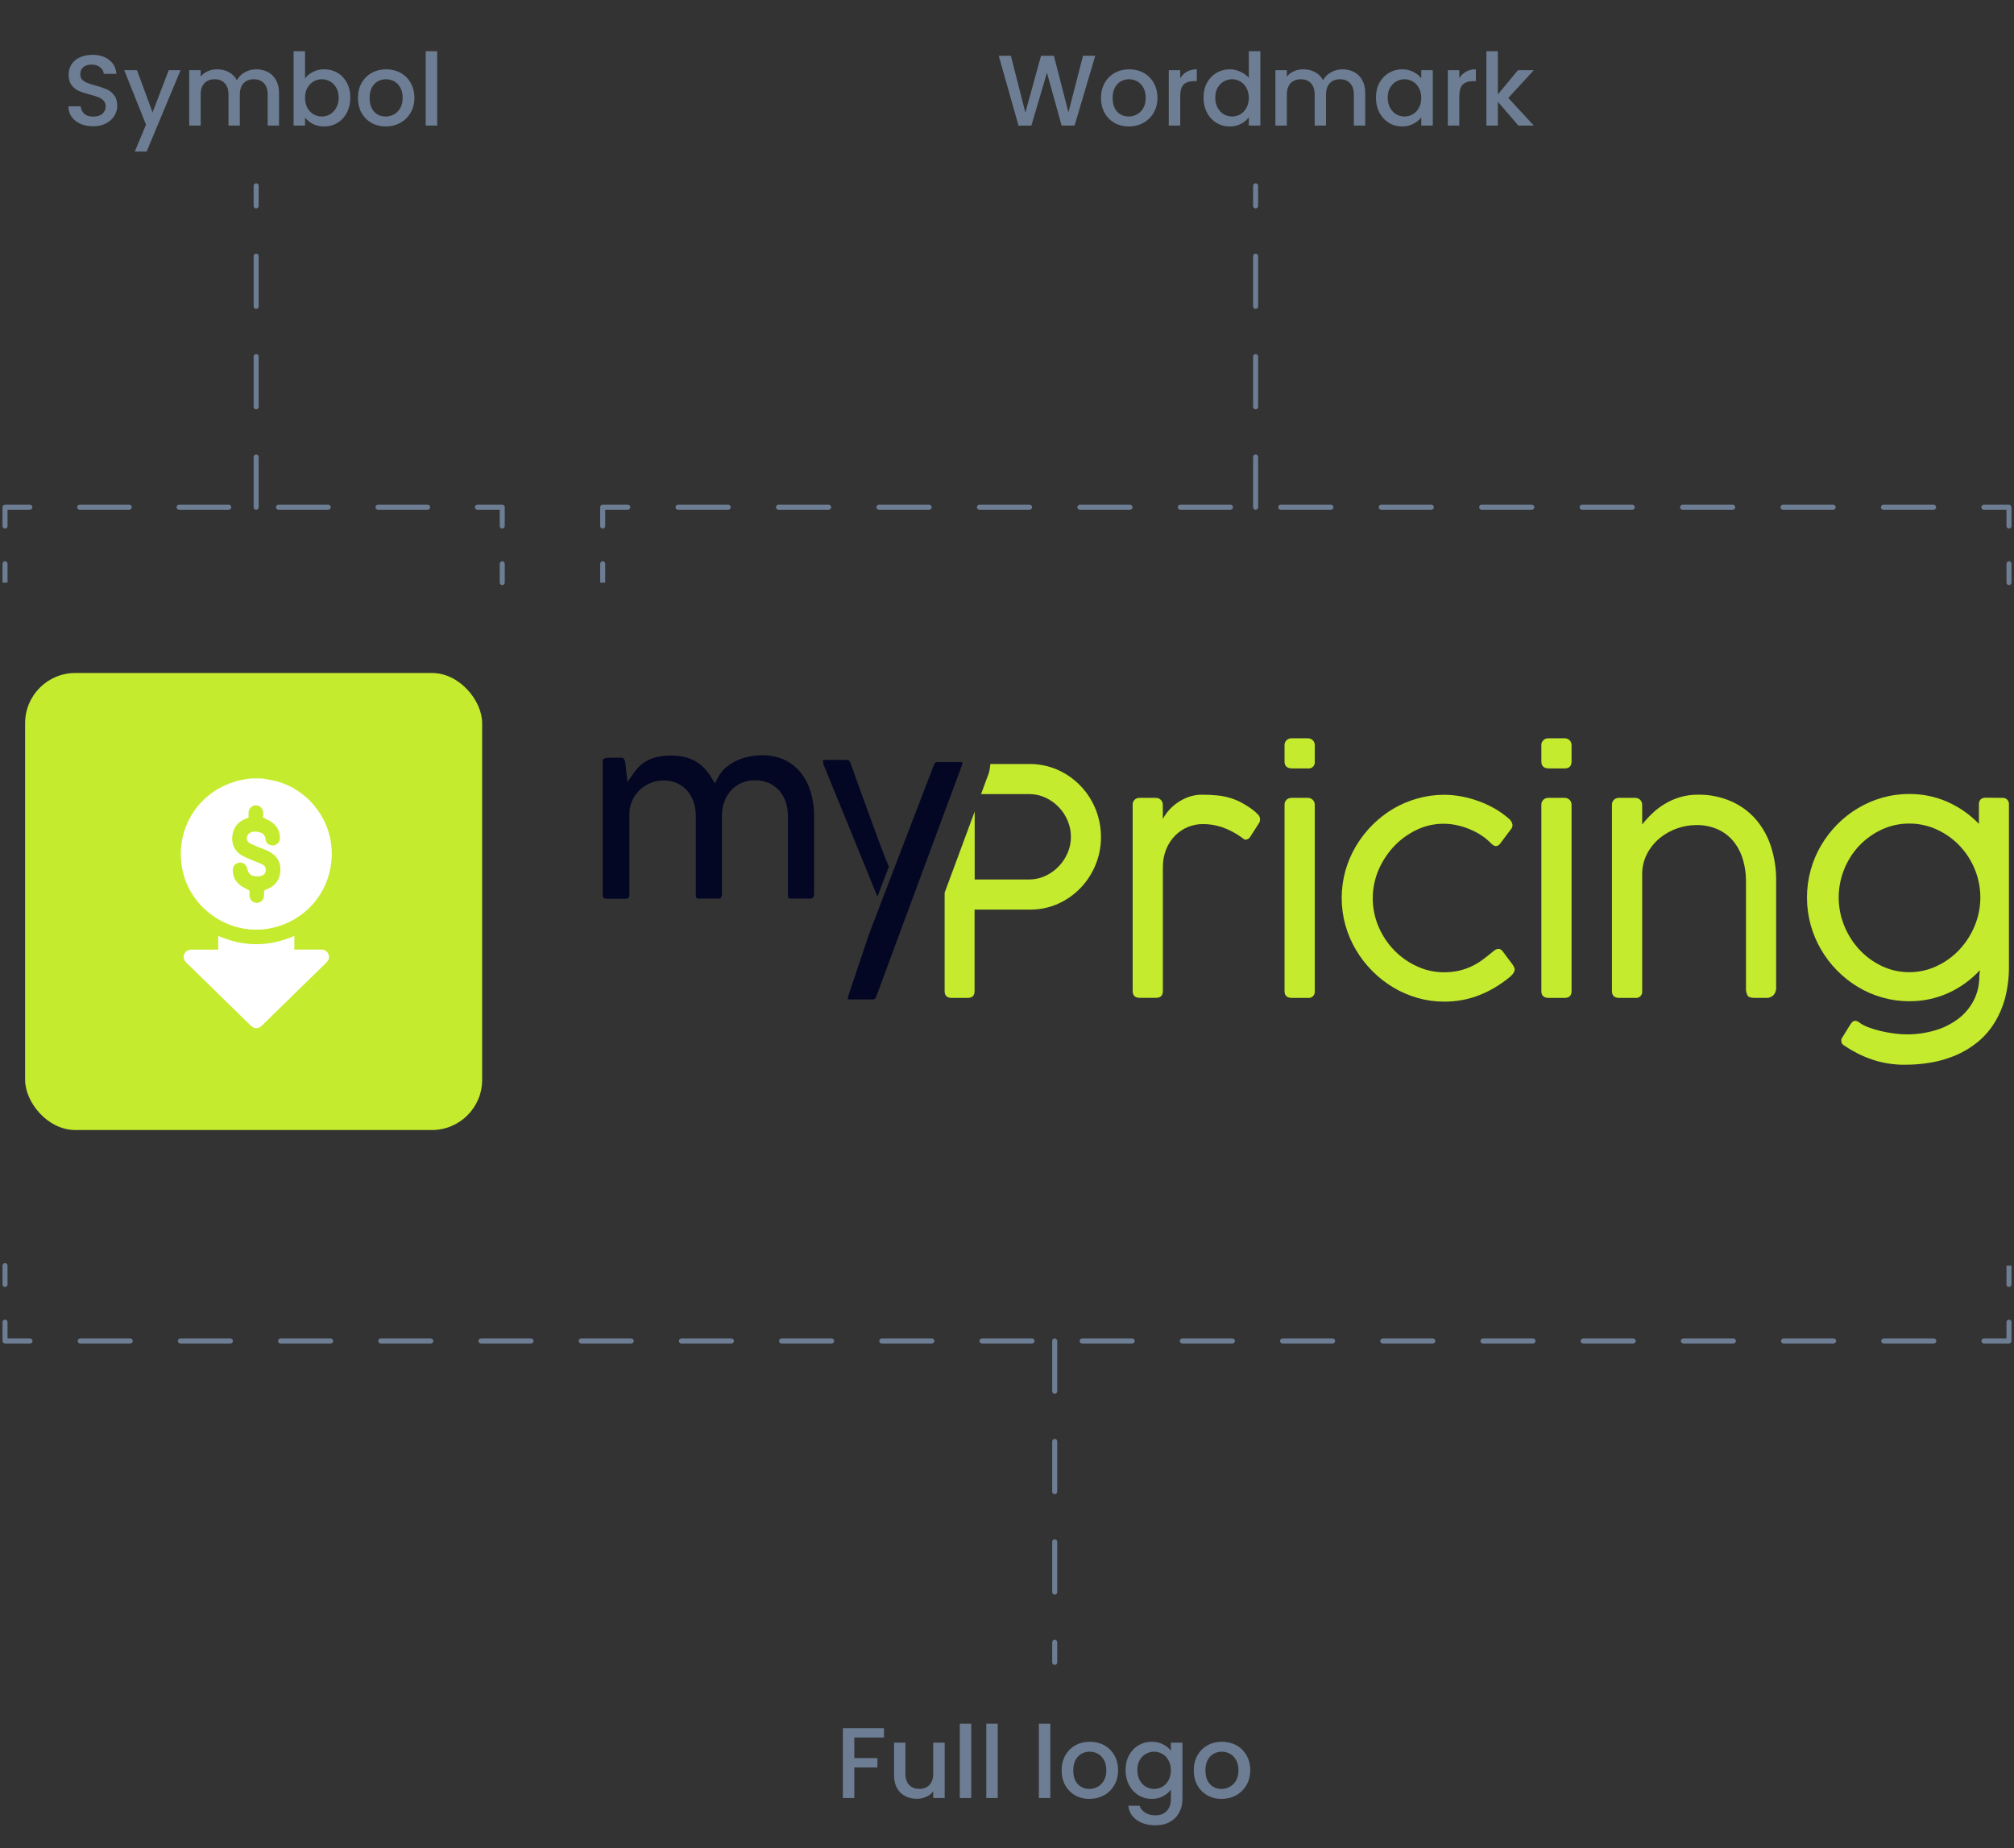 <?xml version="1.0" encoding="UTF-8"?>
<svg xmlns="http://www.w3.org/2000/svg" width="401" height="368" viewBox="0 0 401 368" fill="none">
  <rect x="0" y="0" width="401" height="368" fill="#333333" stroke="none"/>
  <rect x="5" y="134" width="91" height="91" rx="10" fill="#C5EB2E"></rect>
  <path d="M52.191 155C53.191 155.194 54.201 155.33 55.172 155.592C61.066 157.204 65.494 162.574 65.999 168.662C66.659 176.566 61.386 183.451 53.589 184.878C45.636 186.335 37.703 180.839 36.256 172.857C34.781 164.739 39.81 157.156 47.87 155.34C48.53 155.194 49.2 155.107 49.87 155C50.637 155 51.414 155 52.191 155ZM52.395 162.788C52.395 162.496 52.404 162.156 52.395 161.826C52.375 160.991 51.764 160.36 50.967 160.35C50.161 160.341 49.511 160.981 49.491 161.836C49.482 162.166 49.491 162.506 49.491 162.817C49.219 162.914 49.006 162.982 48.792 163.069C47.355 163.691 46.481 164.759 46.277 166.322C46.054 168.002 46.617 169.381 48.074 170.274C48.85 170.75 49.734 171.051 50.579 171.42C51.142 171.663 51.734 171.857 52.269 172.138C52.803 172.41 53.006 172.915 52.909 173.44C52.803 174.012 52.414 174.284 51.89 174.42C51.676 174.479 51.443 174.498 51.22 174.498C50.006 174.488 49.482 174.071 49.21 172.886C49.054 172.197 48.404 171.692 47.724 171.74C46.976 171.789 46.374 172.371 46.355 173.129C46.316 174.43 46.811 175.508 47.86 176.285C48.394 176.683 49.025 176.955 49.686 177.333C49.686 177.625 49.666 178.013 49.686 178.392C49.724 179.12 50.288 179.703 51.006 179.771C51.666 179.839 52.327 179.402 52.502 178.722C52.589 178.382 52.589 178.023 52.579 177.663C52.569 177.353 52.667 177.227 52.968 177.12C54.609 176.547 55.609 175.411 55.803 173.653C55.997 171.808 55.23 170.439 53.618 169.575C52.9 169.187 52.103 168.934 51.346 168.614C50.783 168.371 50.2 168.167 49.676 167.856C49.045 167.487 48.948 166.545 49.482 166.06C50.142 165.458 50.938 165.516 51.725 165.73C52.385 165.914 52.793 166.303 52.861 167.06C52.929 167.885 53.608 168.39 54.414 168.332C55.181 168.274 55.745 167.633 55.735 166.808C55.716 165.419 55.094 164.351 53.948 163.593C53.472 163.273 52.938 163.059 52.395 162.788Z" fill="white"></path>
  <path d="M43.452 189.083C43.452 188.15 43.452 187.276 43.452 186.344C48.511 188.558 53.54 188.558 58.609 186.344C58.609 187.276 58.609 188.141 58.609 189.073C58.813 189.073 58.978 189.073 59.153 189.073C60.726 189.073 62.289 189.082 63.862 189.073C64.561 189.063 65.096 189.316 65.387 189.976C65.649 190.558 65.503 191.16 64.96 191.685C60.697 195.86 56.424 200.036 52.152 204.201C51.443 204.891 50.627 204.891 49.919 204.201C45.646 200.026 41.374 195.86 37.111 191.685C36.567 191.151 36.421 190.558 36.684 189.976C36.965 189.345 37.48 189.083 38.16 189.083C39.898 189.083 41.645 189.083 43.452 189.083Z" fill="white"></path>
  <path d="M185.394 168.838L188.057 161.644L185.394 168.838Z" fill="#030723"></path>
  <path d="M219.21 166.678C219.219 168.563 218.856 170.43 218.141 172.17C216.743 175.63 214.081 178.411 210.708 179.935C208.936 180.728 207.017 181.13 205.079 181.112H194.044V197.334C194.044 198.239 193.596 198.692 192.701 198.692H189.448C188.553 198.692 188.083 198.239 188.083 197.334V177.743L190.648 170.821L194.066 161.585V175.117H204.891C205.992 175.12 207.081 174.886 208.086 174.429C210.09 173.52 211.686 171.886 212.561 169.847C213.006 168.829 213.233 167.728 213.227 166.615C213.23 165.514 213.009 164.424 212.579 163.414C211.727 161.375 210.149 159.735 208.157 158.818C207.133 158.344 206.018 158.103 204.891 158.112H195.333L196.42 155.178L196.769 154.227L196.903 153.865L196.988 153.489C196.988 153.403 197.029 153.313 197.047 153.204C197.116 152.846 197.161 152.483 197.181 152.118H204.891C206.847 152.098 208.786 152.493 210.583 153.277C213.157 154.414 215.346 156.289 216.879 158.671C218.413 161.052 219.223 163.836 219.21 166.678Z" fill="#C5EB2E"></path>
  <path d="M249.639 161.404C248.887 160.828 248.095 160.309 247.267 159.851C246.52 159.448 245.734 159.122 244.922 158.877C244.088 158.631 243.232 158.463 242.367 158.375C241.472 158.284 240.457 158.234 239.342 158.234C238.39 158.223 237.443 158.389 236.55 158.723C235.745 159.022 234.984 159.429 234.286 159.932C233.142 160.753 232.198 161.826 231.525 163.07V160.245C231.528 160.065 231.495 159.886 231.429 159.719C231.363 159.552 231.265 159.4 231.14 159.271C231.004 159.134 230.842 159.027 230.663 158.957C230.485 158.887 230.293 158.855 230.102 158.864H226.876C226.524 158.857 226.183 158.986 225.922 159.226C225.787 159.354 225.682 159.51 225.612 159.684C225.543 159.857 225.511 160.044 225.52 160.231V197.32C225.52 198.226 225.996 198.679 226.947 198.679H230.169C231.064 198.679 231.534 198.226 231.534 197.32V172.763C231.51 171.514 231.732 170.272 232.187 169.109C232.596 168.096 233.196 167.173 233.955 166.393C234.677 165.66 235.536 165.079 236.481 164.682C237.427 164.286 238.44 164.083 239.463 164.084C240.774 164.075 242.077 164.283 243.321 164.7C244.649 165.167 245.907 165.816 247.061 166.628C247.267 166.773 247.442 166.905 247.585 167.018C247.71 167.126 247.868 167.188 248.032 167.194C248.207 167.176 248.376 167.118 248.526 167.026C248.676 166.934 248.804 166.809 248.901 166.66L250.731 163.803C250.835 163.61 250.889 163.394 250.887 163.174C250.888 162.98 250.849 162.787 250.772 162.61C250.695 162.432 250.582 162.272 250.44 162.142C250.186 161.881 249.919 161.635 249.639 161.404Z" fill="#C5EB2E"></path>
  <path d="M260.352 158.864H257.125C256.769 158.858 256.424 158.993 256.163 159.239C256.028 159.368 255.922 159.524 255.853 159.697C255.783 159.871 255.752 160.057 255.76 160.244V197.334C255.76 198.239 256.247 198.692 257.219 198.692H260.414C260.597 198.718 260.784 198.7 260.96 198.642C261.135 198.583 261.295 198.484 261.427 198.353C261.559 198.221 261.659 198.061 261.72 197.885C261.781 197.708 261.801 197.52 261.779 197.334V160.244C261.781 160.064 261.748 159.885 261.681 159.718C261.614 159.551 261.515 159.399 261.39 159.271C261.254 159.134 261.092 159.026 260.913 158.956C260.735 158.886 260.543 158.854 260.352 158.864Z" fill="#C5EB2E"></path>
  <path d="M260.351 147.002H257.125C256.768 146.996 256.423 147.131 256.163 147.377C256.029 147.506 255.923 147.662 255.854 147.836C255.784 148.009 255.752 148.196 255.76 148.383V151.615C255.76 152.521 256.246 152.981 257.219 152.996H260.414C260.599 153.022 260.788 153.005 260.966 152.945C261.143 152.885 261.304 152.784 261.437 152.65C261.569 152.516 261.669 152.353 261.728 152.173C261.788 151.994 261.805 151.803 261.779 151.615V148.383C261.785 148.2 261.753 148.018 261.686 147.848C261.619 147.678 261.518 147.524 261.389 147.396C261.252 147.262 261.089 147.158 260.911 147.09C260.732 147.022 260.542 146.992 260.351 147.002Z" fill="#C5EB2E"></path>
  <path d="M301.26 192.186C301.175 192.082 301.05 191.914 300.889 191.684C300.728 191.453 300.508 191.195 300.249 190.837C299.989 190.479 299.658 190.022 299.242 189.479C299.096 189.254 298.885 189.08 298.638 188.981C298.446 188.917 298.239 188.917 298.047 188.981C297.846 189.043 297.658 189.143 297.492 189.275C297.313 189.415 297.152 189.542 297.009 189.669C296.412 190.17 295.792 190.656 295.148 191.127C294.49 191.61 293.789 192.03 293.053 192.381C292.25 192.766 291.409 193.062 290.543 193.264C289.529 193.491 288.494 193.6 287.455 193.59C285.62 193.592 283.806 193.19 282.139 192.412C280.454 191.647 278.923 190.572 277.624 189.243C276.304 187.888 275.242 186.298 274.492 184.553C273.72 182.758 273.322 180.821 273.322 178.864C273.322 176.906 273.72 174.97 274.492 173.175C275.25 171.421 276.31 169.817 277.624 168.439C278.913 167.09 280.438 165.994 282.121 165.207C283.773 164.424 285.574 164.017 287.397 164.016C288.283 164.016 289.166 164.111 290.033 164.297C290.913 164.485 291.774 164.753 292.606 165.098C293.417 165.433 294.195 165.843 294.933 166.32C295.632 166.773 296.277 167.305 296.857 167.905C297.561 168.639 298.18 168.649 298.714 167.937L300.978 164.926C301.114 164.695 301.17 164.423 301.135 164.156C301.093 163.92 301.003 163.695 300.871 163.495C300.733 163.293 300.565 163.113 300.374 162.961C300.177 162.807 300.007 162.667 299.864 162.54C299.072 161.902 298.226 161.335 297.336 160.847C296.37 160.315 295.365 159.861 294.329 159.488C293.246 159.101 292.136 158.799 291.008 158.583C289.868 158.365 288.71 158.254 287.549 158.252C285.746 158.249 283.951 158.497 282.215 158.99C280.525 159.461 278.9 160.148 277.383 161.037C274.349 162.854 271.808 165.404 269.986 168.457C269.074 169.993 268.365 171.643 267.878 173.365C266.892 176.919 266.892 180.678 267.878 184.231C268.364 185.955 269.073 187.607 269.986 189.144C271.804 192.209 274.345 194.77 277.383 196.596C278.904 197.507 280.536 198.214 282.238 198.701C283.974 199.193 285.769 199.44 287.572 199.435C288.815 199.441 290.056 199.326 291.277 199.091C292.415 198.87 293.531 198.544 294.611 198.117C295.657 197.704 296.669 197.206 297.636 196.628C298.603 196.049 299.53 195.405 300.41 194.699C300.719 194.47 300.996 194.201 301.233 193.897C301.387 193.704 301.498 193.481 301.56 193.241C301.602 193.057 301.587 192.864 301.515 192.689C301.441 192.516 301.355 192.348 301.26 192.186Z" fill="#C5EB2E"></path>
  <path d="M311.494 147.002H308.259C307.902 146.996 307.557 147.131 307.296 147.378C307.162 147.506 307.057 147.662 306.987 147.836C306.918 148.009 306.886 148.196 306.894 148.383V151.615C306.894 152.521 307.378 152.981 308.348 152.996H311.543C312.438 152.996 312.908 152.543 312.908 151.615V148.383C312.912 148.2 312.881 148.019 312.815 147.85C312.749 147.68 312.649 147.526 312.523 147.396C312.387 147.263 312.225 147.16 312.048 147.092C311.871 147.024 311.683 146.994 311.494 147.002Z" fill="#C5EB2E"></path>
  <path d="M311.494 158.864H308.259C307.902 158.858 307.557 158.993 307.297 159.239C307.162 159.368 307.056 159.524 306.986 159.697C306.917 159.871 306.885 160.058 306.894 160.245V197.334C306.894 198.239 307.379 198.692 308.348 198.692H311.543C312.438 198.692 312.908 198.239 312.908 197.334V160.245C312.911 160.065 312.878 159.886 312.812 159.719C312.746 159.552 312.648 159.4 312.523 159.271C312.389 159.135 312.228 159.028 312.051 158.958C311.874 158.888 311.684 158.856 311.494 158.864Z" fill="#C5EB2E"></path>
  <path d="M349.655 163.21C348.309 161.654 346.641 160.417 344.769 159.588C342.653 158.654 340.364 158.191 338.057 158.23C336.801 158.218 335.552 158.401 334.351 158.773C333.302 159.098 332.296 159.554 331.358 160.131C330.48 160.666 329.664 161.298 328.924 162.015C328.225 162.685 327.571 163.402 326.968 164.161V160.245C326.97 160.064 326.937 159.885 326.87 159.718C326.803 159.551 326.704 159.399 326.579 159.271C326.443 159.134 326.281 159.026 326.102 158.956C325.923 158.886 325.732 158.855 325.541 158.864H322.314C321.958 158.856 321.614 158.991 321.357 159.239C321.221 159.367 321.115 159.523 321.044 159.697C320.974 159.87 320.942 160.057 320.949 160.245V197.334C320.949 198.239 321.436 198.692 322.408 198.692H325.603C325.786 198.718 325.973 198.7 326.149 198.642C326.324 198.583 326.484 198.484 326.616 198.353C326.748 198.221 326.848 198.061 326.909 197.885C326.97 197.708 326.99 197.52 326.968 197.334V174.167C326.94 172.692 327.287 171.234 327.975 169.933C328.616 168.735 329.486 167.678 330.534 166.823C331.563 165.992 332.728 165.35 333.976 164.926C335.153 164.511 336.389 164.294 337.636 164.283C339.265 164.232 340.882 164.577 342.352 165.288C343.567 165.901 344.623 166.792 345.436 167.892C346.212 168.96 346.782 170.167 347.114 171.45C347.45 172.697 347.626 173.983 347.637 175.276V196.677C347.593 197.221 347.706 197.765 347.964 198.244C348.179 198.556 348.671 198.697 349.436 198.697H351.732C351.983 198.704 352.233 198.66 352.467 198.569C352.702 198.477 352.916 198.339 353.096 198.162C353.291 197.948 353.439 197.695 353.533 197.421C353.627 197.146 353.664 196.854 353.642 196.564V175.276C353.657 173.017 353.315 170.771 352.631 168.62C352.006 166.634 350.994 164.795 349.655 163.21Z" fill="#C5EB2E"></path>
  <path d="M398.86 158.864L395.356 158.832C394.461 158.832 394.014 159.285 394.014 160.213V164.043C392.235 162.197 390.122 160.715 387.789 159.679C385.375 158.609 382.764 158.069 380.128 158.094C378.313 158.086 376.506 158.335 374.759 158.832C371.374 159.798 368.293 161.629 365.809 164.147C364.571 165.399 363.492 166.801 362.596 168.322C361.687 169.867 360.986 171.528 360.511 173.261C359.538 176.824 359.538 180.587 360.511 184.15C360.987 185.877 361.685 187.533 362.587 189.076C363.478 190.604 364.558 192.011 365.8 193.264C367.034 194.517 368.419 195.609 369.921 196.514C371.442 197.427 373.074 198.133 374.777 198.615C376.524 199.11 378.331 199.358 380.146 199.353C382.831 199.378 385.49 198.818 387.941 197.71C390.304 196.632 392.433 195.094 394.206 193.182L394.085 194.441C394.107 196.081 393.734 197.702 392.998 199.163C392.27 200.578 391.243 201.815 389.991 202.785C388.612 203.838 387.057 204.631 385.4 205.126C383.497 205.696 381.522 205.975 379.538 205.954C378.749 205.948 377.961 205.891 377.18 205.782C376.285 205.671 375.39 205.509 374.495 205.298C373.636 205.099 372.791 204.842 371.966 204.528C371.289 204.285 370.651 203.942 370.074 203.509C369.86 203.346 369.599 203.257 369.331 203.256C369.166 203.258 369.007 203.319 368.883 203.428C368.716 203.584 368.565 203.759 368.436 203.949L366.758 206.665C366.691 206.759 366.644 206.865 366.619 206.977C366.615 207.06 366.615 207.144 366.619 207.227C366.606 207.46 366.678 207.69 366.82 207.874C366.964 208.036 367.137 208.168 367.33 208.263C368.982 209.381 370.771 210.278 372.651 210.93C374.793 211.666 377.043 212.027 379.305 211.998C381.076 212.006 382.845 211.854 384.59 211.546C386.267 211.247 387.907 210.758 389.476 210.088C390.996 209.434 392.42 208.573 393.709 207.53C395.017 206.468 396.143 205.195 397.043 203.763C398.02 202.195 398.758 200.487 399.231 198.697C399.77 196.592 400.026 194.423 399.992 192.25V160.213C400.011 160.048 399.996 159.881 399.948 159.723C399.9 159.564 399.821 159.417 399.715 159.29C399.609 159.164 399.478 159.061 399.331 158.987C399.184 158.914 399.024 158.872 398.86 158.864ZM393.186 184.313C392.467 186.071 391.437 187.682 390.147 189.067C388.865 190.439 387.336 191.552 385.641 192.345C383.921 193.163 382.042 193.582 380.142 193.572C378.251 193.584 376.382 193.164 374.674 192.345C372.989 191.55 371.471 190.438 370.199 189.067C368.92 187.68 367.903 186.069 367.196 184.313C365.729 180.71 365.729 176.665 367.196 173.062C367.898 171.322 368.917 169.731 370.199 168.372C371.479 167.03 372.997 165.944 374.674 165.171C376.389 164.375 378.255 163.969 380.142 163.98C382.038 163.971 383.915 164.377 385.641 165.171C387.328 165.942 388.857 167.028 390.147 168.372C391.441 169.729 392.471 171.32 393.186 173.062C393.921 174.844 394.3 176.756 394.3 178.687C394.3 180.619 393.921 182.531 393.186 184.313Z" fill="#C5EB2E"></path>
  <path d="M159.445 153.861C158.577 152.778 157.479 151.909 156.232 151.316C154.821 150.669 153.284 150.35 151.735 150.384C150.754 150.382 149.777 150.493 148.821 150.714C147.937 150.921 147.081 151.234 146.271 151.647C145.531 152.023 144.85 152.507 144.248 153.082C143.704 153.606 143.25 154.218 142.906 154.893L142.346 155.998L141.711 154.934C141.3 154.235 140.812 153.585 140.257 152.996C139.189 151.86 137.81 151.071 136.296 150.732C135.386 150.528 134.455 150.429 133.522 150.438C132.575 150.423 131.629 150.528 130.707 150.751C129.985 150.931 129.289 151.21 128.64 151.579C128.087 151.893 127.582 152.287 127.141 152.747C126.719 153.194 126.333 153.674 125.987 154.182L124.926 155.744L124.479 151.67C124.418 151.436 124.313 151.216 124.17 151.022C124.134 150.972 124.049 150.859 123.722 150.859H121.377C120.977 150.844 120.578 150.918 120.21 151.076C120.133 151.117 120.004 151.181 120.004 151.529V178.241C119.984 178.436 120.041 178.631 120.16 178.785C120.348 178.914 120.575 178.972 120.8 178.948H124.608C124.703 178.954 124.798 178.94 124.887 178.907C124.977 178.874 125.058 178.824 125.127 178.758C125.194 178.691 125.246 178.61 125.278 178.521C125.309 178.431 125.321 178.336 125.311 178.241V162.051C125.314 161.072 125.536 160.106 125.96 159.226C126.347 158.433 126.884 157.724 127.539 157.139C128.171 156.582 128.895 156.144 129.678 155.844C131.399 155.189 133.306 155.253 134.981 156.021C135.774 156.413 136.472 156.977 137.026 157.673C137.549 158.347 137.941 159.115 138.18 159.937C138.421 160.763 138.543 161.62 138.543 162.481V178.033C138.543 178.649 138.668 178.803 138.677 178.812C138.898 178.915 139.143 178.954 139.384 178.925H142.915C143.362 178.925 143.734 178.848 143.734 177.943V162.49C143.722 161.503 143.89 160.522 144.23 159.597C144.535 158.758 145.002 157.988 145.604 157.333C146.194 156.697 146.913 156.198 147.712 155.871C148.543 155.53 149.432 155.357 150.329 155.364C151.337 155.341 152.337 155.552 153.252 155.98C154.04 156.366 154.738 156.917 155.301 157.596C155.845 158.271 156.252 159.048 156.5 159.882C156.748 160.721 156.875 161.592 156.876 162.468V178.033C156.876 178.644 157.006 178.798 157.01 178.803C157.015 178.807 157.149 178.925 157.74 178.925H161.248C161.361 178.941 161.476 178.93 161.585 178.894C161.693 178.858 161.792 178.797 161.875 178.717C162.035 178.483 162.111 178.2 162.089 177.915V162.45C162.099 160.838 161.872 159.234 161.414 157.691C161.004 156.299 160.336 154.999 159.445 153.861Z" fill="#030723"></path>
  <path d="M168.757 198.968C168.69 198.968 168.663 198.932 168.663 198.923C168.663 198.914 168.69 198.955 168.757 198.968Z" fill="#030723"></path>
  <path d="M172.847 186.21L168.73 198.484C168.73 198.515 168.73 198.547 168.73 198.588C168.73 198.547 168.73 198.515 168.73 198.484L172.847 186.21Z" fill="#030723"></path>
  <path d="M191.587 151.778C191.559 151.764 191.529 151.753 191.498 151.746H191.39H191.149H186.714H186.598C186.558 151.742 186.517 151.742 186.477 151.746C186.44 151.759 186.404 151.774 186.369 151.792C186.33 151.801 186.293 151.816 186.258 151.837C186.192 151.888 186.135 151.951 186.092 152.023C186.033 152.112 185.983 152.208 185.944 152.308L177.943 173.161L173.048 185.938L168.837 198.488C168.837 198.515 168.837 198.552 168.837 198.592C168.837 198.633 168.837 198.706 168.806 198.755C168.804 198.79 168.804 198.825 168.806 198.86C168.804 198.872 168.804 198.884 168.806 198.896C168.806 198.896 168.806 198.923 168.806 198.932C168.806 198.932 168.833 198.959 168.873 198.973H168.904C169.023 198.998 169.145 199.008 169.267 199.004H173.701C173.792 199.006 173.882 198.997 173.97 198.977C174.037 198.963 174.101 198.935 174.158 198.896C174.216 198.848 174.267 198.791 174.31 198.728C174.366 198.637 174.416 198.542 174.458 198.443L185.416 168.851L188.079 161.662L191.211 153.213L191.386 152.761L191.565 152.285C191.563 152.267 191.563 152.249 191.565 152.231C191.565 152.231 191.565 152.199 191.565 152.181C191.565 152.118 191.587 152.059 191.596 152.009C191.6 151.959 191.6 151.909 191.596 151.86L191.587 151.778Z" fill="#030723"></path>
  <path d="M176.315 170.947C176.122 170.495 175.867 169.816 175.554 168.983L174.565 166.348L174.502 166.18V166.126C174.121 165.109 173.718 164.02 173.294 162.861C172.847 161.684 172.431 160.507 172.006 159.339C171.58 158.171 171.169 157.034 170.775 155.934C170.381 154.834 170.028 153.843 169.714 152.955L169.294 151.86C169.256 151.694 169.16 151.548 169.025 151.447C168.889 151.347 168.723 151.299 168.555 151.312H164.282C164.136 151.294 163.988 151.321 163.857 151.389C163.857 151.389 163.826 151.416 163.826 151.488C163.822 151.592 163.841 151.695 163.879 151.792L163.942 151.927V152.176L172.144 172.256L172.234 172.469L174.704 178.517C174.704 178.517 176.941 172.713 176.977 172.577L176.315 170.947Z" fill="#030723"></path>
  <path d="M1 101V100.5C0.724 100.5 0.5 100.724 0.5 101H1ZM100 101H100.5C100.5 100.724 100.276 100.5 100 100.5V101ZM99.5 116C99.5 116.276 99.724 116.5 100 116.5C100.276 116.5 100.5 116.276 100.5 116H99.5ZM1.5 112.25C1.5 111.974 1.276 111.75 1 111.75C0.724 111.75 0.5 111.974 0.5 112.25H1.5ZM0.5 104.75C0.5 105.026 0.724 105.25 1 105.25C1.276 105.25 1.5 105.026 1.5 104.75H0.5ZM5.95 101.5C6.226 101.5 6.45 101.276 6.45 101C6.45 100.724 6.226 100.5 5.95 100.5V101.5ZM15.85 100.5C15.574 100.5 15.35 100.724 15.35 101C15.35 101.276 15.574 101.5 15.85 101.5V100.5ZM25.75 101.5C26.026 101.5 26.25 101.276 26.25 101C26.25 100.724 26.026 100.5 25.75 100.5V101.5ZM35.65 100.5C35.374 100.5 35.15 100.724 35.15 101C35.15 101.276 35.374 101.5 35.65 101.5V100.5ZM45.55 101.5C45.826 101.5 46.05 101.276 46.05 101C46.05 100.724 45.826 100.5 45.55 100.5V101.5ZM55.45 100.5C55.174 100.5 54.95 100.724 54.95 101C54.95 101.276 55.174 101.5 55.45 101.5V100.5ZM65.35 101.5C65.626 101.5 65.85 101.276 65.85 101C65.85 100.724 65.626 100.5 65.35 100.5V101.5ZM75.25 100.5C74.974 100.5 74.75 100.724 74.75 101C74.75 101.276 74.974 101.5 75.25 101.5V100.5ZM85.15 101.5C85.426 101.5 85.65 101.276 85.65 101C85.65 100.724 85.426 100.5 85.15 100.5V101.5ZM95.05 100.5C94.774 100.5 94.55 100.724 94.55 101C94.55 101.276 94.774 101.5 95.05 101.5V100.5ZM99.5 104.75C99.5 105.026 99.724 105.25 100 105.25C100.276 105.25 100.5 105.026 100.5 104.75H99.5ZM100.5 112.25C100.5 111.974 100.276 111.75 100 111.75C99.724 111.75 99.5 111.974 99.5 112.25H100.5ZM1.5 116V112.25H0.5V116H1.5ZM1.5 104.75V101H0.5V104.75H1.5ZM1 101.5H5.95V100.5H1V101.5ZM15.85 101.5H25.75V100.5H15.85V101.5ZM35.65 101.5H45.55V100.5H35.65V101.5ZM55.45 101.5H65.35V100.5H55.45V101.5ZM75.25 101.5H85.15V100.5H75.25V101.5ZM95.05 101.5H100V100.5H95.05V101.5ZM99.5 101V104.75H100.5V101H99.5ZM99.5 112.25V116H100.5V112.25H99.5Z" fill="#6D7D93"></path>
  <path d="M120 101V100.5C119.724 100.5 119.5 100.724 119.5 101H120ZM400 101H400.5C400.5 100.724 400.276 100.5 400 100.5V101ZM399.5 116C399.5 116.276 399.724 116.5 400 116.5C400.276 116.5 400.5 116.276 400.5 116H399.5ZM120.5 112.25C120.5 111.974 120.276 111.75 120 111.75C119.724 111.75 119.5 111.974 119.5 112.25H120.5ZM119.5 104.75C119.5 105.026 119.724 105.25 120 105.25C120.276 105.25 120.5 105.026 120.5 104.75H119.5ZM125 101.5C125.276 101.5 125.5 101.276 125.5 101C125.5 100.724 125.276 100.5 125 100.5V101.5ZM135 100.5C134.724 100.5 134.5 100.724 134.5 101C134.5 101.276 134.724 101.5 135 101.5V100.5ZM145 101.5C145.276 101.5 145.5 101.276 145.5 101C145.5 100.724 145.276 100.5 145 100.5V101.5ZM155 100.5C154.724 100.5 154.5 100.724 154.5 101C154.5 101.276 154.724 101.5 155 101.5V100.5ZM165 101.5C165.276 101.5 165.5 101.276 165.5 101C165.5 100.724 165.276 100.5 165 100.5V101.5ZM175 100.5C174.724 100.5 174.5 100.724 174.5 101C174.5 101.276 174.724 101.5 175 101.5V100.5ZM185 101.5C185.276 101.5 185.5 101.276 185.5 101C185.5 100.724 185.276 100.5 185 100.5V101.5ZM195 100.5C194.724 100.5 194.5 100.724 194.5 101C194.5 101.276 194.724 101.5 195 101.5V100.5ZM205 101.5C205.276 101.5 205.5 101.276 205.5 101C205.5 100.724 205.276 100.5 205 100.5V101.5ZM215 100.5C214.724 100.5 214.5 100.724 214.5 101C214.5 101.276 214.724 101.5 215 101.5V100.5ZM225 101.5C225.276 101.5 225.5 101.276 225.5 101C225.5 100.724 225.276 100.5 225 100.5V101.5ZM235 100.5C234.724 100.5 234.5 100.724 234.5 101C234.5 101.276 234.724 101.5 235 101.5V100.5ZM245 101.5C245.276 101.5 245.5 101.276 245.5 101C245.5 100.724 245.276 100.5 245 100.5V101.5ZM255 100.5C254.724 100.5 254.5 100.724 254.5 101C254.5 101.276 254.724 101.5 255 101.5V100.5ZM265 101.5C265.276 101.5 265.5 101.276 265.5 101C265.5 100.724 265.276 100.5 265 100.5V101.5ZM275 100.5C274.724 100.5 274.5 100.724 274.5 101C274.5 101.276 274.724 101.5 275 101.5V100.5ZM285 101.5C285.276 101.5 285.5 101.276 285.5 101C285.5 100.724 285.276 100.5 285 100.5V101.5ZM295 100.5C294.724 100.5 294.5 100.724 294.5 101C294.5 101.276 294.724 101.5 295 101.5V100.5ZM305 101.5C305.276 101.5 305.5 101.276 305.5 101C305.5 100.724 305.276 100.5 305 100.5V101.5ZM315 100.5C314.724 100.5 314.5 100.724 314.5 101C314.5 101.276 314.724 101.5 315 101.5V100.5ZM325 101.5C325.276 101.5 325.5 101.276 325.5 101C325.5 100.724 325.276 100.5 325 100.5V101.5ZM335 100.5C334.724 100.5 334.5 100.724 334.5 101C334.5 101.276 334.724 101.5 335 101.5V100.5ZM345 101.5C345.276 101.5 345.5 101.276 345.5 101C345.5 100.724 345.276 100.5 345 100.5V101.5ZM355 100.5C354.724 100.5 354.5 100.724 354.5 101C354.5 101.276 354.724 101.5 355 101.5V100.5ZM365 101.5C365.276 101.5 365.5 101.276 365.5 101C365.5 100.724 365.276 100.5 365 100.5V101.5ZM375 100.5C374.724 100.5 374.5 100.724 374.5 101C374.5 101.276 374.724 101.5 375 101.5V100.5ZM385 101.5C385.276 101.5 385.5 101.276 385.5 101C385.5 100.724 385.276 100.5 385 100.5V101.5ZM395 100.5C394.724 100.5 394.5 100.724 394.5 101C394.5 101.276 394.724 101.5 395 101.5V100.5ZM399.5 104.75C399.5 105.026 399.724 105.25 400 105.25C400.276 105.25 400.5 105.026 400.5 104.75H399.5ZM400.5 112.25C400.5 111.974 400.276 111.75 400 111.75C399.724 111.75 399.5 111.974 399.5 112.25H400.5ZM120.5 116V112.25H119.5V116H120.5ZM120.5 104.75V101H119.5V104.75H120.5ZM120 101.5H125V100.5H120V101.5ZM135 101.5H145V100.5H135V101.5ZM155 101.5H165V100.5H155V101.5ZM175 101.5H185V100.5H175V101.5ZM195 101.5H205V100.5H195V101.5ZM215 101.5H225V100.5H215V101.5ZM235 101.5H245V100.5H235V101.5ZM255 101.5H265V100.5H255V101.5ZM275 101.5H285V100.5H275V101.5ZM295 101.5H305V100.5H295V101.5ZM315 101.5H325V100.5H315V101.5ZM335 101.5H345V100.5H335V101.5ZM355 101.5H365V100.5H355V101.5ZM375 101.5H385V100.5H375V101.5ZM395 101.5H400V100.5H395V101.5ZM399.5 101V104.75H400.5V101H399.5ZM399.5 112.25V116H400.5V112.25H399.5Z" fill="#6D7D93"></path>
  <path d="M51 101V37" stroke="#6D7D93" stroke-linecap="round" stroke-linejoin="round" stroke-dasharray="10 10"></path>
  <path d="M250 101V37" stroke="#6D7D93" stroke-linecap="round" stroke-linejoin="round" stroke-dasharray="10 10"></path>
  <path d="M18.543 25.14C17.61 25.14 16.77 24.98 16.023 24.66C15.276 24.327 14.69 23.86 14.263 23.26C13.836 22.66 13.623 21.96 13.623 21.16H16.063C16.116 21.76 16.35 22.253 16.763 22.64C17.19 23.027 17.783 23.22 18.543 23.22C19.33 23.22 19.943 23.033 20.383 22.66C20.823 22.273 21.043 21.78 21.043 21.18C21.043 20.713 20.903 20.333 20.623 20.04C20.356 19.747 20.016 19.52 19.603 19.36C19.203 19.2 18.643 19.027 17.923 18.84C17.016 18.6 16.276 18.36 15.703 18.12C15.143 17.867 14.663 17.48 14.263 16.96C13.863 16.44 13.663 15.747 13.663 14.88C13.663 14.08 13.863 13.38 14.263 12.78C14.663 12.18 15.223 11.72 15.943 11.4C16.663 11.08 17.496 10.92 18.443 10.92C19.79 10.92 20.89 11.26 21.743 11.94C22.61 12.607 23.09 13.527 23.183 14.7H20.663C20.623 14.193 20.383 13.76 19.943 13.4C19.503 13.04 18.923 12.86 18.203 12.86C17.55 12.86 17.016 13.027 16.603 13.36C16.19 13.693 15.983 14.173 15.983 14.8C15.983 15.227 16.11 15.58 16.363 15.86C16.63 16.127 16.963 16.34 17.363 16.5C17.763 16.66 18.31 16.833 19.003 17.02C19.923 17.273 20.67 17.527 21.243 17.78C21.83 18.033 22.323 18.427 22.723 18.96C23.136 19.48 23.343 20.18 23.343 21.06C23.343 21.767 23.15 22.433 22.763 23.06C22.39 23.687 21.836 24.193 21.103 24.58C20.383 24.953 19.53 25.14 18.543 25.14ZM35.953 13.98L29.193 30.18H26.833L29.073 24.82L24.733 13.98H27.273L30.373 22.38L33.593 13.98H35.953ZM51.014 13.8C51.88 13.8 52.654 13.98 53.334 14.34C54.027 14.7 54.567 15.233 54.954 15.94C55.354 16.647 55.554 17.5 55.554 18.5V25H53.294V18.84C53.294 17.853 53.047 17.1 52.554 16.58C52.06 16.047 51.387 15.78 50.534 15.78C49.681 15.78 49.001 16.047 48.494 16.58C48.001 17.1 47.754 17.853 47.754 18.84V25H45.494V18.84C45.494 17.853 45.247 17.1 44.754 16.58C44.261 16.047 43.587 15.78 42.734 15.78C41.88 15.78 41.2 16.047 40.694 16.58C40.2 17.1 39.954 17.853 39.954 18.84V25H37.674V13.98H39.954V15.24C40.327 14.787 40.8 14.433 41.374 14.18C41.947 13.927 42.56 13.8 43.214 13.8C44.094 13.8 44.88 13.987 45.574 14.36C46.267 14.733 46.8 15.273 47.174 15.98C47.507 15.313 48.027 14.787 48.734 14.4C49.441 14 50.2 13.8 51.014 13.8ZM60.735 15.62C61.122 15.087 61.648 14.653 62.315 14.32C62.995 13.973 63.748 13.8 64.575 13.8C65.548 13.8 66.428 14.033 67.215 14.5C68.002 14.967 68.622 15.633 69.075 16.5C69.528 17.353 69.755 18.333 69.755 19.44C69.755 20.547 69.528 21.54 69.075 22.42C68.622 23.287 67.995 23.967 67.195 24.46C66.408 24.94 65.535 25.18 64.575 25.18C63.722 25.18 62.962 25.013 62.295 24.68C61.642 24.347 61.122 23.92 60.735 23.4V25H58.455V10.2H60.735V15.62ZM67.435 19.44C67.435 18.68 67.275 18.027 66.955 17.48C66.648 16.92 66.235 16.5 65.715 16.22C65.208 15.927 64.662 15.78 64.075 15.78C63.502 15.78 62.955 15.927 62.435 16.22C61.928 16.513 61.515 16.94 61.195 17.5C60.888 18.06 60.735 18.72 60.735 19.48C60.735 20.24 60.888 20.907 61.195 21.48C61.515 22.04 61.928 22.467 62.435 22.76C62.955 23.053 63.502 23.2 64.075 23.2C64.662 23.2 65.208 23.053 65.715 22.76C66.235 22.453 66.648 22.013 66.955 21.44C67.275 20.867 67.435 20.2 67.435 19.44ZM76.79 25.18C75.75 25.18 74.81 24.947 73.97 24.48C73.13 24 72.47 23.333 71.99 22.48C71.51 21.613 71.27 20.613 71.27 19.48C71.27 18.36 71.516 17.367 72.01 16.5C72.503 15.633 73.176 14.967 74.03 14.5C74.883 14.033 75.836 13.8 76.89 13.8C77.943 13.8 78.896 14.033 79.75 14.5C80.603 14.967 81.276 15.633 81.77 16.5C82.263 17.367 82.51 18.36 82.51 19.48C82.51 20.6 82.256 21.593 81.75 22.46C81.243 23.327 80.55 24 79.67 24.48C78.803 24.947 77.843 25.18 76.79 25.18ZM76.79 23.2C77.376 23.2 77.923 23.06 78.43 22.78C78.95 22.5 79.37 22.08 79.69 21.52C80.01 20.96 80.17 20.28 80.17 19.48C80.17 18.68 80.016 18.007 79.71 17.46C79.403 16.9 78.996 16.48 78.49 16.2C77.983 15.92 77.436 15.78 76.85 15.78C76.263 15.78 75.716 15.92 75.21 16.2C74.716 16.48 74.323 16.9 74.03 17.46C73.736 18.007 73.59 18.68 73.59 19.48C73.59 20.667 73.89 21.587 74.49 22.24C75.103 22.88 75.87 23.2 76.79 23.2ZM87.044 10.2V25H84.764V10.2H87.044Z" fill="#6D7D93"></path>
  <path d="M218.075 11.1L213.955 25H211.375L208.455 14.48L205.355 25L202.795 25.02L198.855 11.1H201.275L204.155 22.42L207.275 11.1H209.835L212.735 22.36L215.635 11.1H218.075ZM224.735 25.18C223.695 25.18 222.755 24.947 221.915 24.48C221.075 24 220.415 23.333 219.935 22.48C219.455 21.613 219.215 20.613 219.215 19.48C219.215 18.36 219.462 17.367 219.955 16.5C220.448 15.633 221.122 14.967 221.975 14.5C222.828 14.033 223.782 13.8 224.835 13.8C225.888 13.8 226.842 14.033 227.695 14.5C228.548 14.967 229.222 15.633 229.715 16.5C230.208 17.367 230.455 18.36 230.455 19.48C230.455 20.6 230.202 21.593 229.695 22.46C229.188 23.327 228.495 24 227.615 24.48C226.748 24.947 225.788 25.18 224.735 25.18ZM224.735 23.2C225.322 23.2 225.868 23.06 226.375 22.78C226.895 22.5 227.315 22.08 227.635 21.52C227.955 20.96 228.115 20.28 228.115 19.48C228.115 18.68 227.962 18.007 227.655 17.46C227.348 16.9 226.942 16.48 226.435 16.2C225.928 15.92 225.382 15.78 224.795 15.78C224.208 15.78 223.662 15.92 223.155 16.2C222.662 16.48 222.268 16.9 221.975 17.46C221.682 18.007 221.535 18.68 221.535 19.48C221.535 20.667 221.835 21.587 222.435 22.24C223.048 22.88 223.815 23.2 224.735 23.2ZM234.989 15.58C235.322 15.02 235.762 14.587 236.309 14.28C236.869 13.96 237.529 13.8 238.289 13.8V16.16H237.709C236.816 16.16 236.136 16.387 235.669 16.84C235.216 17.293 234.989 18.08 234.989 19.2V25H232.709V13.98H234.989V15.58ZM239.625 19.44C239.625 18.333 239.851 17.353 240.305 16.5C240.771 15.647 241.398 14.987 242.185 14.52C242.985 14.04 243.871 13.8 244.845 13.8C245.565 13.8 246.271 13.96 246.965 14.28C247.671 14.587 248.231 15 248.645 15.52V10.2H250.945V25H248.645V23.34C248.271 23.873 247.751 24.313 247.085 24.66C246.431 25.007 245.678 25.18 244.825 25.18C243.865 25.18 242.985 24.94 242.185 24.46C241.398 23.967 240.771 23.287 240.305 22.42C239.851 21.54 239.625 20.547 239.625 19.44ZM248.645 19.48C248.645 18.72 248.485 18.06 248.165 17.5C247.858 16.94 247.451 16.513 246.945 16.22C246.438 15.927 245.891 15.78 245.305 15.78C244.718 15.78 244.171 15.927 243.665 16.22C243.158 16.5 242.745 16.92 242.425 17.48C242.118 18.027 241.965 18.68 241.965 19.44C241.965 20.2 242.118 20.867 242.425 21.44C242.745 22.013 243.158 22.453 243.665 22.76C244.185 23.053 244.731 23.2 245.305 23.2C245.891 23.2 246.438 23.053 246.945 22.76C247.451 22.467 247.858 22.04 248.165 21.48C248.485 20.907 248.645 20.24 248.645 19.48ZM267.279 13.8C268.146 13.8 268.919 13.98 269.599 14.34C270.293 14.7 270.833 15.233 271.219 15.94C271.619 16.647 271.819 17.5 271.819 18.5V25H269.559V18.84C269.559 17.853 269.313 17.1 268.819 16.58C268.326 16.047 267.653 15.78 266.799 15.78C265.946 15.78 265.266 16.047 264.759 16.58C264.266 17.1 264.019 17.853 264.019 18.84V25H261.759V18.84C261.759 17.853 261.513 17.1 261.019 16.58C260.526 16.047 259.853 15.78 258.999 15.78C258.146 15.78 257.466 16.047 256.959 16.58C256.466 17.1 256.219 17.853 256.219 18.84V25H253.939V13.98H256.219V15.24C256.593 14.787 257.066 14.433 257.639 14.18C258.213 13.927 258.826 13.8 259.479 13.8C260.359 13.8 261.146 13.987 261.839 14.36C262.533 14.733 263.066 15.273 263.439 15.98C263.773 15.313 264.293 14.787 264.999 14.4C265.706 14 266.466 13.8 267.279 13.8ZM273.961 19.44C273.961 18.333 274.187 17.353 274.641 16.5C275.107 15.647 275.734 14.987 276.521 14.52C277.321 14.04 278.201 13.8 279.161 13.8C280.027 13.8 280.781 13.973 281.421 14.32C282.074 14.653 282.594 15.073 282.981 15.58V13.98H285.281V25H282.981V23.36C282.594 23.88 282.067 24.313 281.401 24.66C280.734 25.007 279.974 25.18 279.121 25.18C278.174 25.18 277.307 24.94 276.521 24.46C275.734 23.967 275.107 23.287 274.641 22.42C274.187 21.54 273.961 20.547 273.961 19.44ZM282.981 19.48C282.981 18.72 282.821 18.06 282.501 17.5C282.194 16.94 281.787 16.513 281.281 16.22C280.774 15.927 280.227 15.78 279.641 15.78C279.054 15.78 278.507 15.927 278.001 16.22C277.494 16.5 277.081 16.92 276.761 17.48C276.454 18.027 276.301 18.68 276.301 19.44C276.301 20.2 276.454 20.867 276.761 21.44C277.081 22.013 277.494 22.453 278.001 22.76C278.521 23.053 279.067 23.2 279.641 23.2C280.227 23.2 280.774 23.053 281.281 22.76C281.787 22.467 282.194 22.04 282.501 21.48C282.821 20.907 282.981 20.24 282.981 19.48ZM290.555 15.58C290.889 15.02 291.329 14.587 291.875 14.28C292.435 13.96 293.095 13.8 293.855 13.8V16.16H293.275C292.382 16.16 291.702 16.387 291.235 16.84C290.782 17.293 290.555 18.08 290.555 19.2V25H288.275V13.98H290.555V15.58ZM300.311 19.5L305.391 25H302.311L298.231 20.26V25H295.951V10.2H298.231V18.8L302.231 13.98H305.391L300.311 19.5Z" fill="#6D7D93"></path>
  <path d="M400 267L400 267.5C400.276 267.5 400.5 267.276 400.5 267L400 267ZM1 267L0.5 267C0.5 267.276 0.724 267.5 1 267.5L1 267ZM1.5 252C1.5 251.724 1.276 251.5 1 251.5C0.724 251.5 0.5 251.724 0.5 252L1.5 252ZM399.5 255.75C399.5 256.026 399.724 256.25 400 256.25C400.276 256.25 400.5 256.026 400.5 255.75L399.5 255.75ZM400.5 263.25C400.5 262.974 400.276 262.75 400 262.75C399.724 262.75 399.5 262.974 399.5 263.25L400.5 263.25ZM395.012 266.5C394.736 266.5 394.512 266.724 394.512 267C394.512 267.276 394.736 267.5 395.012 267.5L395.012 266.5ZM385.037 267.5C385.314 267.5 385.537 267.276 385.537 267C385.537 266.724 385.314 266.5 385.037 266.5L385.037 267.5ZM375.063 266.5C374.786 266.5 374.563 266.724 374.562 267C374.562 267.276 374.786 267.5 375.062 267.5L375.063 266.5ZM365.088 267.5C365.364 267.5 365.588 267.276 365.588 267C365.588 266.724 365.364 266.5 365.088 266.5L365.088 267.5ZM355.113 266.5C354.836 266.5 354.613 266.724 354.613 267C354.613 267.276 354.836 267.5 355.113 267.5L355.113 266.5ZM345.138 267.5C345.414 267.5 345.638 267.276 345.638 267C345.638 266.724 345.414 266.5 345.138 266.5L345.138 267.5ZM335.163 266.5C334.886 266.5 334.663 266.724 334.663 267C334.663 267.276 334.886 267.5 335.163 267.5L335.163 266.5ZM325.188 267.5C325.464 267.5 325.688 267.276 325.688 267C325.688 266.724 325.464 266.5 325.188 266.5L325.188 267.5ZM315.213 266.5C314.936 266.5 314.713 266.724 314.713 267C314.713 267.276 314.936 267.5 315.213 267.5L315.213 266.5ZM305.238 267.5C305.514 267.5 305.738 267.276 305.738 267C305.738 266.724 305.514 266.5 305.238 266.5L305.238 267.5ZM295.263 266.5C294.986 266.5 294.763 266.724 294.763 267C294.763 267.276 294.986 267.5 295.263 267.5L295.263 266.5ZM285.288 267.5C285.564 267.5 285.788 267.276 285.788 267C285.788 266.724 285.564 266.5 285.288 266.5L285.288 267.5ZM275.313 266.5C275.036 266.5 274.813 266.724 274.813 267C274.813 267.276 275.036 267.5 275.313 267.5L275.313 266.5ZM265.338 267.5C265.614 267.5 265.838 267.276 265.838 267C265.838 266.724 265.614 266.5 265.338 266.5L265.338 267.5ZM255.363 266.5C255.086 266.5 254.863 266.724 254.863 267C254.863 267.276 255.086 267.5 255.363 267.5L255.363 266.5ZM245.387 267.5C245.664 267.5 245.887 267.276 245.887 267C245.887 266.724 245.664 266.5 245.387 266.5L245.387 267.5ZM235.412 266.5C235.136 266.5 234.912 266.724 234.912 267C234.912 267.276 235.136 267.5 235.412 267.5L235.412 266.5ZM225.437 267.5C225.714 267.5 225.937 267.276 225.937 267C225.937 266.724 225.714 266.5 225.437 266.5L225.437 267.5ZM215.462 266.5C215.186 266.5 214.962 266.724 214.962 267C214.962 267.276 215.186 267.5 215.462 267.5L215.462 266.5ZM205.487 267.5C205.764 267.5 205.987 267.276 205.987 267C205.987 266.724 205.764 266.5 205.487 266.5L205.487 267.5ZM195.512 266.5C195.236 266.5 195.012 266.724 195.012 267C195.012 267.276 195.236 267.5 195.512 267.5L195.512 266.5ZM185.537 267.5C185.814 267.5 186.037 267.276 186.037 267C186.037 266.724 185.814 266.5 185.537 266.5L185.537 267.5ZM175.562 266.5C175.286 266.5 175.062 266.724 175.062 267C175.062 267.276 175.286 267.5 175.562 267.5L175.562 266.5ZM165.587 267.5C165.864 267.5 166.087 267.276 166.087 267C166.087 266.724 165.864 266.5 165.587 266.5L165.587 267.5ZM155.612 266.5C155.336 266.5 155.112 266.724 155.112 267C155.112 267.276 155.336 267.5 155.612 267.5L155.612 266.5ZM145.637 267.5C145.914 267.5 146.137 267.276 146.137 267C146.137 266.724 145.914 266.5 145.637 266.5L145.637 267.5ZM135.662 266.5C135.386 266.5 135.162 266.724 135.162 267C135.162 267.276 135.386 267.5 135.662 267.5L135.662 266.5ZM125.687 267.5C125.964 267.5 126.187 267.276 126.187 267C126.187 266.724 125.964 266.5 125.687 266.5L125.687 267.5ZM115.712 266.5C115.436 266.5 115.212 266.724 115.212 267C115.212 267.276 115.436 267.5 115.712 267.5L115.712 266.5ZM105.737 267.5C106.014 267.5 106.237 267.276 106.237 267C106.237 266.724 106.014 266.5 105.737 266.5L105.737 267.5ZM95.762 266.5C95.486 266.5 95.262 266.724 95.262 267C95.262 267.276 95.486 267.5 95.762 267.5L95.762 266.5ZM85.787 267.5C86.064 267.5 86.287 267.276 86.287 267C86.287 266.724 86.064 266.5 85.787 266.5L85.787 267.5ZM75.812 266.5C75.536 266.5 75.312 266.724 75.312 267C75.312 267.276 75.536 267.5 75.812 267.5L75.812 266.5ZM65.837 267.5C66.114 267.5 66.337 267.276 66.337 267C66.337 266.724 66.114 266.5 65.837 266.5L65.837 267.5ZM55.862 266.5C55.586 266.5 55.362 266.724 55.362 267C55.362 267.276 55.586 267.5 55.862 267.5L55.862 266.5ZM45.887 267.5C46.163 267.5 46.387 267.276 46.387 267C46.387 266.724 46.163 266.5 45.887 266.5L45.887 267.5ZM35.912 266.5C35.636 266.5 35.412 266.724 35.412 267C35.412 267.276 35.636 267.5 35.912 267.5L35.912 266.5ZM25.937 267.5C26.213 267.5 26.437 267.276 26.437 267C26.437 266.724 26.213 266.5 25.937 266.5L25.937 267.5ZM15.962 266.5C15.686 266.5 15.462 266.724 15.462 267C15.462 267.276 15.686 267.5 15.962 267.5L15.962 266.5ZM5.987 267.5C6.264 267.5 6.487 267.276 6.487 267C6.487 266.724 6.264 266.5 5.987 266.5L5.987 267.5ZM1.5 263.25C1.5 262.974 1.276 262.75 1 262.75C0.724 262.75 0.5 262.974 0.5 263.25L1.5 263.25ZM0.5 255.75C0.5 256.026 0.724 256.25 1 256.25C1.276 256.25 1.5 256.026 1.5 255.75L0.5 255.75ZM399.5 252L399.5 255.75L400.5 255.75L400.5 252L399.5 252ZM399.5 263.25L399.5 267L400.5 267L400.5 263.25L399.5 263.25ZM400 266.5L395.012 266.5L395.012 267.5L400 267.5L400 266.5ZM385.037 266.5L375.063 266.5L375.062 267.5L385.037 267.5L385.037 266.5ZM365.088 266.5L355.113 266.5L355.113 267.5L365.088 267.5L365.088 266.5ZM345.138 266.5L335.163 266.5L335.163 267.5L345.138 267.5L345.138 266.5ZM325.188 266.5L315.213 266.5L315.213 267.5L325.188 267.5L325.188 266.5ZM305.238 266.5L295.263 266.5L295.263 267.5L305.238 267.5L305.238 266.5ZM285.288 266.5L275.313 266.5L275.313 267.5L285.288 267.5L285.288 266.5ZM265.338 266.5L255.363 266.5L255.363 267.5L265.338 267.5L265.338 266.5ZM245.387 266.5L235.412 266.5L235.412 267.5L245.387 267.5L245.387 266.5ZM225.437 266.5L215.462 266.5L215.462 267.5L225.437 267.5L225.437 266.5ZM205.487 266.5L195.512 266.5L195.512 267.5L205.487 267.5L205.487 266.5ZM185.537 266.5L175.562 266.5L175.562 267.5L185.537 267.5L185.537 266.5ZM165.587 266.5L155.612 266.5L155.612 267.5L165.587 267.5L165.587 266.5ZM145.637 266.5L135.662 266.5L135.662 267.5L145.637 267.5L145.637 266.5ZM125.687 266.5L115.712 266.5L115.712 267.5L125.687 267.5L125.687 266.5ZM105.737 266.5L95.762 266.5L95.762 267.5L105.737 267.5L105.737 266.5ZM85.787 266.5L75.812 266.5L75.812 267.5L85.787 267.5L85.787 266.5ZM65.837 266.5L55.862 266.5L55.862 267.5L65.837 267.5L65.837 266.5ZM45.887 266.5L35.912 266.5L35.912 267.5L45.887 267.5L45.887 266.5ZM25.937 266.5L15.962 266.5L15.962 267.5L25.937 267.5L25.937 266.5ZM5.987 266.5L1 266.5L1 267.5L5.987 267.5L5.987 266.5ZM1.5 267L1.5 263.25L0.5 263.25L0.5 267L1.5 267ZM1.5 255.75L1.5 252L0.5 252L0.5 255.75L1.5 255.75Z" fill="#6D7D93"></path>
  <path d="M210 267L210 331" stroke="#6D7D93" stroke-linecap="round" stroke-linejoin="round" stroke-dasharray="10 10"></path>
  <path d="M176 344.1V345.96H170.1V350.06H174.7V351.92H170.1V358H167.82V344.1H176ZM188.093 346.98V358H185.813V356.7C185.453 357.153 184.98 357.513 184.393 357.78C183.82 358.033 183.207 358.16 182.553 358.16C181.687 358.16 180.907 357.98 180.213 357.62C179.533 357.26 178.993 356.727 178.593 356.02C178.207 355.313 178.013 354.46 178.013 353.46V346.98H180.273V353.12C180.273 354.107 180.52 354.867 181.013 355.4C181.507 355.92 182.18 356.18 183.033 356.18C183.887 356.18 184.56 355.92 185.053 355.4C185.56 354.867 185.813 354.107 185.813 353.12V346.98H188.093ZM193.382 343.2V358H191.102V343.2H193.382ZM198.655 343.2V358H196.375V343.2H198.655ZM209.124 343.2V358H206.844V343.2H209.124ZM216.897 358.18C215.857 358.18 214.917 357.947 214.077 357.48C213.237 357 212.577 356.333 212.097 355.48C211.617 354.613 211.377 353.613 211.377 352.48C211.377 351.36 211.624 350.367 212.117 349.5C212.611 348.633 213.284 347.967 214.137 347.5C214.991 347.033 215.944 346.8 216.997 346.8C218.051 346.8 219.004 347.033 219.857 347.5C220.711 347.967 221.384 348.633 221.877 349.5C222.371 350.367 222.617 351.36 222.617 352.48C222.617 353.6 222.364 354.593 221.857 355.46C221.351 356.327 220.657 357 219.777 357.48C218.911 357.947 217.951 358.18 216.897 358.18ZM216.897 356.2C217.484 356.2 218.031 356.06 218.537 355.78C219.057 355.5 219.477 355.08 219.797 354.52C220.117 353.96 220.277 353.28 220.277 352.48C220.277 351.68 220.124 351.007 219.817 350.46C219.511 349.9 219.104 349.48 218.597 349.2C218.091 348.92 217.544 348.78 216.957 348.78C216.371 348.78 215.824 348.92 215.317 349.2C214.824 349.48 214.431 349.9 214.137 350.46C213.844 351.007 213.697 351.68 213.697 352.48C213.697 353.667 213.997 354.587 214.597 355.24C215.211 355.88 215.977 356.2 216.897 356.2ZM229.311 346.8C230.164 346.8 230.918 346.973 231.571 347.32C232.238 347.653 232.758 348.073 233.131 348.58V346.98H235.431V358.18C235.431 359.193 235.218 360.093 234.791 360.88C234.364 361.68 233.744 362.307 232.931 362.76C232.131 363.213 231.171 363.44 230.051 363.44C228.558 363.44 227.318 363.087 226.331 362.38C225.344 361.687 224.784 360.74 224.651 359.54H226.911C227.084 360.113 227.451 360.573 228.011 360.92C228.584 361.28 229.264 361.46 230.051 361.46C230.971 361.46 231.711 361.18 232.271 360.62C232.844 360.06 233.131 359.247 233.131 358.18V356.34C232.744 356.86 232.218 357.3 231.551 357.66C230.898 358.007 230.151 358.18 229.311 358.18C228.351 358.18 227.471 357.94 226.671 357.46C225.884 356.967 225.258 356.287 224.791 355.42C224.338 354.54 224.111 353.547 224.111 352.44C224.111 351.333 224.338 350.353 224.791 349.5C225.258 348.647 225.884 347.987 226.671 347.52C227.471 347.04 228.351 346.8 229.311 346.8ZM233.131 352.48C233.131 351.72 232.971 351.06 232.651 350.5C232.344 349.94 231.938 349.513 231.431 349.22C230.924 348.927 230.378 348.78 229.791 348.78C229.204 348.78 228.658 348.927 228.151 349.22C227.644 349.5 227.231 349.92 226.911 350.48C226.604 351.027 226.451 351.68 226.451 352.44C226.451 353.2 226.604 353.867 226.911 354.44C227.231 355.013 227.644 355.453 228.151 355.76C228.671 356.053 229.218 356.2 229.791 356.2C230.378 356.2 230.924 356.053 231.431 355.76C231.938 355.467 232.344 355.04 232.651 354.48C232.971 353.907 233.131 353.24 233.131 352.48ZM243.206 358.18C242.166 358.18 241.226 357.947 240.386 357.48C239.546 357 238.886 356.333 238.406 355.48C237.926 354.613 237.686 353.613 237.686 352.48C237.686 351.36 237.932 350.367 238.426 349.5C238.919 348.633 239.592 347.967 240.446 347.5C241.299 347.033 242.252 346.8 243.306 346.8C244.359 346.8 245.312 347.033 246.166 347.5C247.019 347.967 247.692 348.633 248.186 349.5C248.679 350.367 248.926 351.36 248.926 352.48C248.926 353.6 248.672 354.593 248.166 355.46C247.659 356.327 246.966 357 246.086 357.48C245.219 357.947 244.259 358.18 243.206 358.18ZM243.206 356.2C243.792 356.2 244.339 356.06 244.846 355.78C245.366 355.5 245.786 355.08 246.106 354.52C246.426 353.96 246.586 353.28 246.586 352.48C246.586 351.68 246.432 351.007 246.126 350.46C245.819 349.9 245.412 349.48 244.906 349.2C244.399 348.92 243.852 348.78 243.266 348.78C242.679 348.78 242.132 348.92 241.626 349.2C241.132 349.48 240.739 349.9 240.446 350.46C240.152 351.007 240.006 351.68 240.006 352.48C240.006 353.667 240.306 354.587 240.906 355.24C241.519 355.88 242.286 356.2 243.206 356.2Z" fill="#6D7D93"></path>
</svg>
